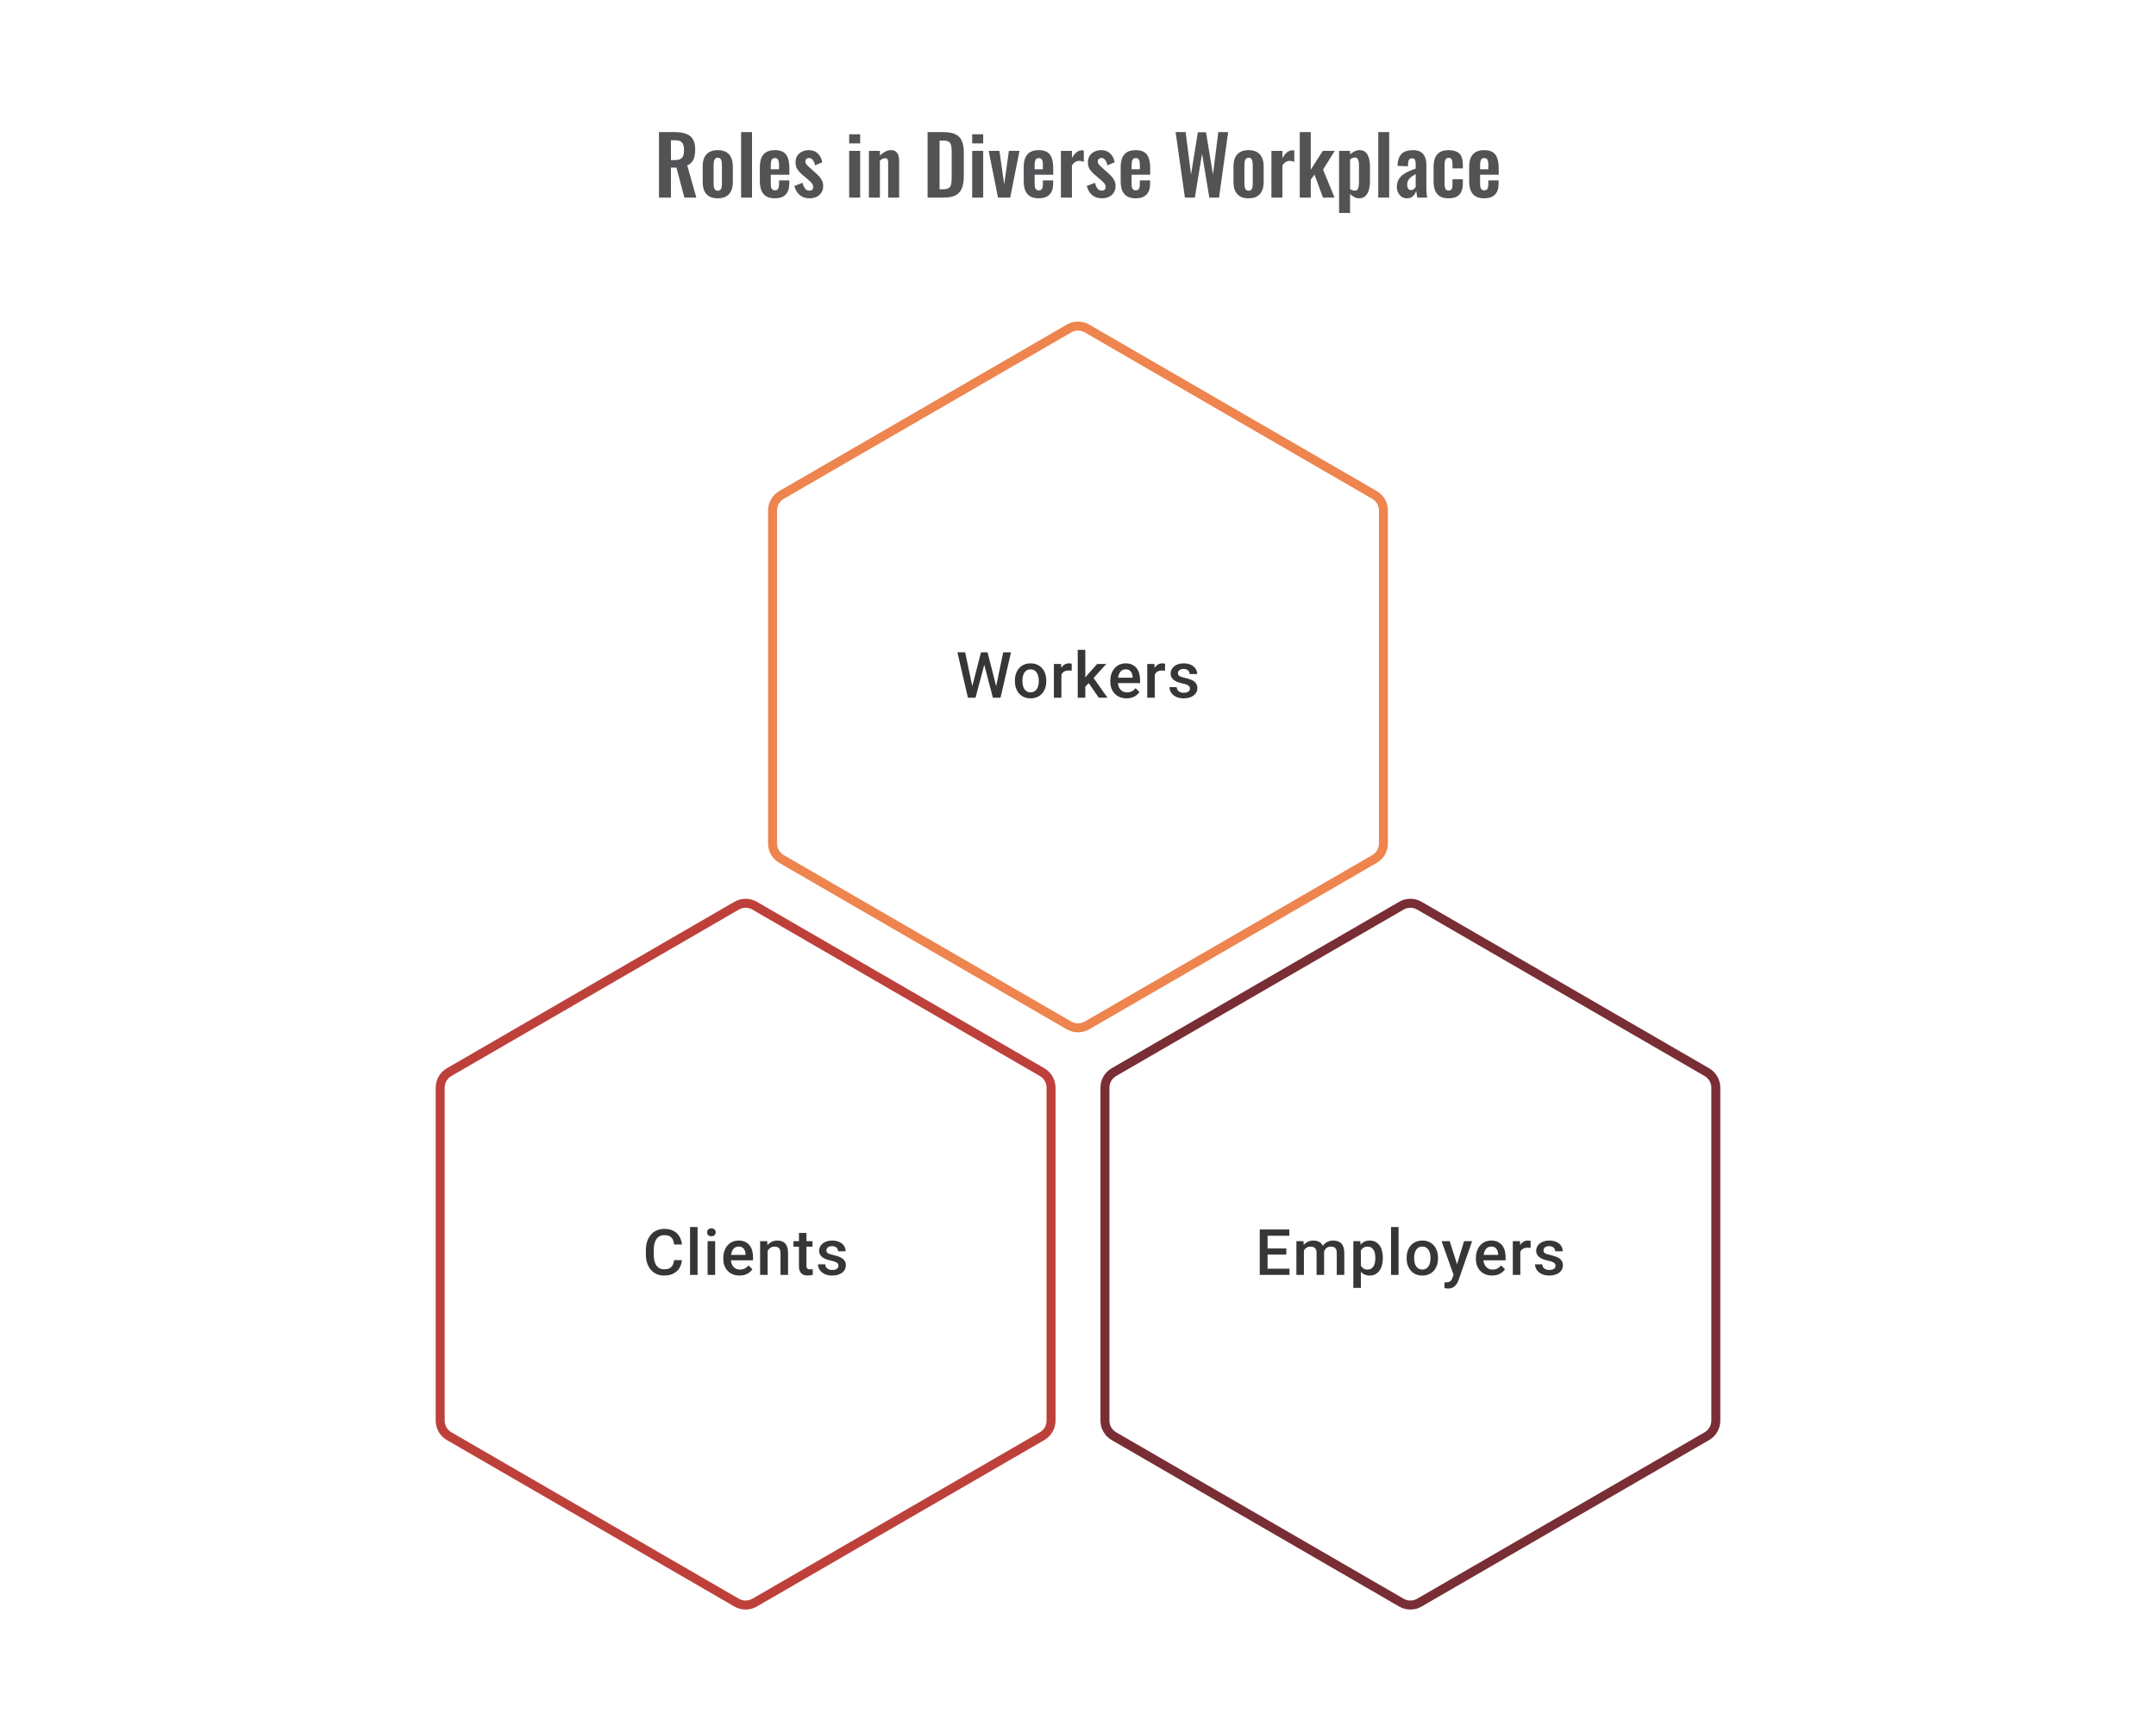 <svg width="480" height="383" viewBox="0 0 480 383" fill="none" xmlns="http://www.w3.org/2000/svg">
<path d="M146.712 44V29.42H150.204C151.188 29.42 152.016 29.54 152.688 29.78C153.372 30.008 153.888 30.404 154.236 30.968C154.596 31.532 154.776 32.3 154.776 33.272C154.776 33.86 154.722 34.388 154.614 34.856C154.506 35.324 154.32 35.726 154.056 36.062C153.804 36.386 153.45 36.638 152.994 36.818L155.028 44H152.364L150.6 37.322H149.376V44H146.712ZM149.376 35.648H150.204C150.72 35.648 151.128 35.576 151.428 35.432C151.74 35.276 151.962 35.036 152.094 34.712C152.226 34.376 152.292 33.95 152.292 33.434C152.292 32.702 152.154 32.156 151.878 31.796C151.614 31.424 151.104 31.238 150.348 31.238H149.376V35.648ZM159.79 44.162C159.034 44.162 158.41 44.024 157.918 43.748C157.426 43.46 157.054 43.046 156.802 42.506C156.562 41.966 156.442 41.312 156.442 40.544V37.052C156.442 36.284 156.562 35.63 156.802 35.09C157.054 34.55 157.426 34.142 157.918 33.866C158.41 33.578 159.034 33.434 159.79 33.434C160.546 33.434 161.17 33.578 161.662 33.866C162.166 34.142 162.538 34.55 162.778 35.09C163.03 35.63 163.156 36.284 163.156 37.052V40.544C163.156 41.312 163.03 41.966 162.778 42.506C162.538 43.046 162.166 43.46 161.662 43.748C161.17 44.024 160.546 44.162 159.79 44.162ZM159.808 42.47C160.084 42.47 160.288 42.392 160.42 42.236C160.552 42.08 160.636 41.87 160.672 41.606C160.708 41.33 160.726 41.03 160.726 40.706V36.89C160.726 36.566 160.708 36.272 160.672 36.008C160.636 35.744 160.552 35.534 160.42 35.378C160.288 35.21 160.084 35.126 159.808 35.126C159.532 35.126 159.328 35.21 159.196 35.378C159.064 35.534 158.974 35.744 158.926 36.008C158.89 36.272 158.872 36.566 158.872 36.89V40.706C158.872 41.03 158.89 41.33 158.926 41.606C158.974 41.87 159.064 42.08 159.196 42.236C159.328 42.392 159.532 42.47 159.808 42.47ZM164.994 44V29.42H167.424V44H164.994ZM172.517 44.162C171.737 44.162 171.101 44.018 170.609 43.73C170.117 43.43 169.751 42.998 169.511 42.434C169.283 41.858 169.169 41.168 169.169 40.364V37.232C169.169 36.404 169.283 35.708 169.511 35.144C169.751 34.58 170.117 34.154 170.609 33.866C171.113 33.578 171.749 33.434 172.517 33.434C173.345 33.434 173.987 33.59 174.443 33.902C174.911 34.214 175.241 34.67 175.433 35.27C175.637 35.858 175.739 36.578 175.739 37.43V38.906H171.599V40.958C171.599 41.294 171.629 41.57 171.689 41.786C171.761 42.002 171.869 42.158 172.013 42.254C172.157 42.35 172.331 42.398 172.535 42.398C172.751 42.398 172.925 42.35 173.057 42.254C173.189 42.146 173.285 41.996 173.345 41.804C173.405 41.6 173.435 41.348 173.435 41.048V40.184H175.721V40.886C175.721 41.942 175.457 42.752 174.929 43.316C174.401 43.88 173.597 44.162 172.517 44.162ZM171.599 37.7H173.435V36.71C173.435 36.35 173.405 36.062 173.345 35.846C173.285 35.618 173.189 35.456 173.057 35.36C172.925 35.252 172.739 35.198 172.499 35.198C172.283 35.198 172.109 35.252 171.977 35.36C171.845 35.468 171.749 35.648 171.689 35.9C171.629 36.152 171.599 36.512 171.599 36.98V37.7ZM180.226 44.162C179.35 44.162 178.63 43.928 178.066 43.46C177.502 42.992 177.1 42.308 176.86 41.408L178.678 40.706C178.822 41.27 179.014 41.702 179.254 42.002C179.494 42.302 179.806 42.452 180.19 42.452C180.478 42.452 180.694 42.38 180.838 42.236C180.982 42.092 181.054 41.894 181.054 41.642C181.054 41.354 180.964 41.096 180.784 40.868C180.616 40.628 180.322 40.334 179.902 39.986L178.642 38.924C178.186 38.528 177.814 38.126 177.526 37.718C177.25 37.298 177.112 36.776 177.112 36.152C177.112 35.588 177.238 35.108 177.49 34.712C177.754 34.304 178.108 33.992 178.552 33.776C179.008 33.548 179.512 33.434 180.064 33.434C180.904 33.434 181.576 33.686 182.08 34.19C182.596 34.682 182.926 35.33 183.07 36.134L181.468 36.818C181.408 36.53 181.318 36.266 181.198 36.026C181.09 35.774 180.946 35.57 180.766 35.414C180.586 35.258 180.376 35.18 180.136 35.18C179.884 35.18 179.68 35.258 179.524 35.414C179.38 35.57 179.308 35.768 179.308 36.008C179.308 36.212 179.392 36.422 179.56 36.638C179.74 36.854 179.992 37.1 180.316 37.376L181.594 38.528C181.87 38.768 182.134 39.026 182.386 39.302C182.638 39.578 182.848 39.89 183.016 40.238C183.184 40.574 183.268 40.964 183.268 41.408C183.268 42.008 183.13 42.512 182.854 42.92C182.59 43.328 182.224 43.64 181.756 43.856C181.3 44.06 180.79 44.162 180.226 44.162ZM189.056 44V33.596H191.504V44H189.056ZM189.056 31.94V29.906H191.504V31.94H189.056ZM193.449 44V33.596H195.897V34.64C196.269 34.28 196.659 33.992 197.067 33.776C197.487 33.548 197.937 33.434 198.417 33.434C198.849 33.434 199.191 33.542 199.443 33.758C199.695 33.962 199.881 34.238 200.001 34.586C200.121 34.934 200.181 35.312 200.181 35.72V44H197.733V36.206C197.733 35.894 197.685 35.654 197.589 35.486C197.493 35.318 197.307 35.234 197.031 35.234C196.863 35.234 196.677 35.282 196.473 35.378C196.281 35.474 196.089 35.594 195.897 35.738V44H193.449ZM206.513 44V29.42H209.951C211.139 29.42 212.063 29.582 212.723 29.906C213.395 30.23 213.869 30.728 214.145 31.4C214.433 32.072 214.577 32.924 214.577 33.956V39.284C214.577 40.34 214.433 41.222 214.145 41.93C213.869 42.626 213.401 43.148 212.741 43.496C212.093 43.832 211.199 44 210.059 44H206.513ZM209.177 42.146H209.987C210.599 42.146 211.037 42.038 211.301 41.822C211.565 41.606 211.727 41.294 211.787 40.886C211.847 40.466 211.877 39.956 211.877 39.356V33.776C211.877 33.188 211.835 32.714 211.751 32.354C211.667 31.994 211.493 31.73 211.229 31.562C210.965 31.394 210.539 31.31 209.951 31.31H209.177V42.146ZM216.443 44V33.596H218.891V44H216.443ZM216.443 31.94V29.906H218.891V31.94H216.443ZM222.185 44L220.115 33.596H222.509L223.571 41.066L224.615 33.596H226.973L224.903 44H222.185ZM231.263 44.162C230.483 44.162 229.847 44.018 229.355 43.73C228.863 43.43 228.497 42.998 228.257 42.434C228.029 41.858 227.915 41.168 227.915 40.364V37.232C227.915 36.404 228.029 35.708 228.257 35.144C228.497 34.58 228.863 34.154 229.355 33.866C229.859 33.578 230.495 33.434 231.263 33.434C232.091 33.434 232.733 33.59 233.189 33.902C233.657 34.214 233.987 34.67 234.179 35.27C234.383 35.858 234.485 36.578 234.485 37.43V38.906H230.345V40.958C230.345 41.294 230.375 41.57 230.435 41.786C230.507 42.002 230.615 42.158 230.759 42.254C230.903 42.35 231.077 42.398 231.281 42.398C231.497 42.398 231.671 42.35 231.803 42.254C231.935 42.146 232.031 41.996 232.091 41.804C232.151 41.6 232.181 41.348 232.181 41.048V40.184H234.467V40.886C234.467 41.942 234.203 42.752 233.675 43.316C233.147 43.88 232.343 44.162 231.263 44.162ZM230.345 37.7H232.181V36.71C232.181 36.35 232.151 36.062 232.091 35.846C232.031 35.618 231.935 35.456 231.803 35.36C231.671 35.252 231.485 35.198 231.245 35.198C231.029 35.198 230.855 35.252 230.723 35.36C230.591 35.468 230.495 35.648 230.435 35.9C230.375 36.152 230.345 36.512 230.345 36.98V37.7ZM236.2 44V33.596H238.648V35.198C239.008 34.586 239.368 34.148 239.728 33.884C240.088 33.608 240.484 33.47 240.916 33.47C240.988 33.47 241.048 33.476 241.096 33.488C241.156 33.488 241.222 33.494 241.294 33.506V36.044C241.15 35.984 240.988 35.936 240.808 35.9C240.64 35.852 240.466 35.828 240.286 35.828C239.962 35.828 239.668 35.906 239.404 36.062C239.14 36.218 238.888 36.476 238.648 36.836V44H236.2ZM245.318 44.162C244.442 44.162 243.722 43.928 243.158 43.46C242.594 42.992 242.192 42.308 241.952 41.408L243.77 40.706C243.914 41.27 244.106 41.702 244.346 42.002C244.586 42.302 244.898 42.452 245.282 42.452C245.57 42.452 245.786 42.38 245.93 42.236C246.074 42.092 246.146 41.894 246.146 41.642C246.146 41.354 246.056 41.096 245.876 40.868C245.708 40.628 245.414 40.334 244.994 39.986L243.734 38.924C243.278 38.528 242.906 38.126 242.618 37.718C242.342 37.298 242.204 36.776 242.204 36.152C242.204 35.588 242.33 35.108 242.582 34.712C242.846 34.304 243.2 33.992 243.644 33.776C244.1 33.548 244.604 33.434 245.156 33.434C245.996 33.434 246.668 33.686 247.172 34.19C247.688 34.682 248.018 35.33 248.162 36.134L246.56 36.818C246.5 36.53 246.41 36.266 246.29 36.026C246.182 35.774 246.038 35.57 245.858 35.414C245.678 35.258 245.468 35.18 245.228 35.18C244.976 35.18 244.772 35.258 244.616 35.414C244.472 35.57 244.4 35.768 244.4 36.008C244.4 36.212 244.484 36.422 244.652 36.638C244.832 36.854 245.084 37.1 245.408 37.376L246.686 38.528C246.962 38.768 247.226 39.026 247.478 39.302C247.73 39.578 247.94 39.89 248.108 40.238C248.276 40.574 248.36 40.964 248.36 41.408C248.36 42.008 248.222 42.512 247.946 42.92C247.682 43.328 247.316 43.64 246.848 43.856C246.392 44.06 245.882 44.162 245.318 44.162ZM252.849 44.162C252.069 44.162 251.433 44.018 250.941 43.73C250.449 43.43 250.083 42.998 249.843 42.434C249.615 41.858 249.501 41.168 249.501 40.364V37.232C249.501 36.404 249.615 35.708 249.843 35.144C250.083 34.58 250.449 34.154 250.941 33.866C251.445 33.578 252.081 33.434 252.849 33.434C253.677 33.434 254.319 33.59 254.775 33.902C255.243 34.214 255.573 34.67 255.765 35.27C255.969 35.858 256.071 36.578 256.071 37.43V38.906H251.931V40.958C251.931 41.294 251.961 41.57 252.021 41.786C252.093 42.002 252.201 42.158 252.345 42.254C252.489 42.35 252.663 42.398 252.867 42.398C253.083 42.398 253.257 42.35 253.389 42.254C253.521 42.146 253.617 41.996 253.677 41.804C253.737 41.6 253.767 41.348 253.767 41.048V40.184H256.053V40.886C256.053 41.942 255.789 42.752 255.261 43.316C254.733 43.88 253.929 44.162 252.849 44.162ZM251.931 37.7H253.767V36.71C253.767 36.35 253.737 36.062 253.677 35.846C253.617 35.618 253.521 35.456 253.389 35.36C253.257 35.252 253.071 35.198 252.831 35.198C252.615 35.198 252.441 35.252 252.309 35.36C252.177 35.468 252.081 35.648 252.021 35.9C251.961 36.152 251.931 36.512 251.931 36.98V37.7ZM263.801 44L261.731 29.42H263.963L265.169 38.87L266.681 29.456H268.499L270.047 38.87L271.235 29.42H273.431L271.397 44H269.237L267.617 34.226L266.015 44H263.801ZM277.968 44.162C277.212 44.162 276.588 44.024 276.096 43.748C275.604 43.46 275.232 43.046 274.98 42.506C274.74 41.966 274.62 41.312 274.62 40.544V37.052C274.62 36.284 274.74 35.63 274.98 35.09C275.232 34.55 275.604 34.142 276.096 33.866C276.588 33.578 277.212 33.434 277.968 33.434C278.724 33.434 279.348 33.578 279.84 33.866C280.344 34.142 280.716 34.55 280.956 35.09C281.208 35.63 281.334 36.284 281.334 37.052V40.544C281.334 41.312 281.208 41.966 280.956 42.506C280.716 43.046 280.344 43.46 279.84 43.748C279.348 44.024 278.724 44.162 277.968 44.162ZM277.986 42.47C278.262 42.47 278.466 42.392 278.598 42.236C278.73 42.08 278.814 41.87 278.85 41.606C278.886 41.33 278.904 41.03 278.904 40.706V36.89C278.904 36.566 278.886 36.272 278.85 36.008C278.814 35.744 278.73 35.534 278.598 35.378C278.466 35.21 278.262 35.126 277.986 35.126C277.71 35.126 277.506 35.21 277.374 35.378C277.242 35.534 277.152 35.744 277.104 36.008C277.068 36.272 277.05 36.566 277.05 36.89V40.706C277.05 41.03 277.068 41.33 277.104 41.606C277.152 41.87 277.242 42.08 277.374 42.236C277.506 42.392 277.71 42.47 277.986 42.47ZM283.063 44V33.596H285.511V35.198C285.871 34.586 286.231 34.148 286.591 33.884C286.951 33.608 287.347 33.47 287.779 33.47C287.851 33.47 287.911 33.476 287.959 33.488C288.019 33.488 288.085 33.494 288.157 33.506V36.044C288.013 35.984 287.851 35.936 287.671 35.9C287.503 35.852 287.329 35.828 287.149 35.828C286.825 35.828 286.531 35.906 286.267 36.062C286.003 36.218 285.751 36.476 285.511 36.836V44H283.063ZM289.373 44V29.42H291.821V37.79L294.503 33.596H297.167L294.557 37.772L297.113 44H294.539L292.649 38.87L291.821 40.022V44H289.373ZM298.126 47.42V33.596H300.574V34.388C300.874 34.1 301.204 33.872 301.564 33.704C301.924 33.524 302.302 33.434 302.698 33.434C303.166 33.434 303.55 33.542 303.85 33.758C304.15 33.974 304.384 34.262 304.552 34.622C304.72 34.97 304.834 35.348 304.894 35.756C304.966 36.152 305.002 36.536 305.002 36.908V40.436C305.002 41.12 304.918 41.744 304.75 42.308C304.594 42.872 304.336 43.322 303.976 43.658C303.628 43.994 303.16 44.162 302.572 44.162C302.2 44.162 301.846 44.072 301.51 43.892C301.186 43.712 300.874 43.484 300.574 43.208V47.42H298.126ZM301.654 42.452C301.918 42.452 302.11 42.368 302.23 42.2C302.362 42.02 302.446 41.786 302.482 41.498C302.53 41.198 302.554 40.874 302.554 40.526V36.8C302.554 36.476 302.53 36.188 302.482 35.936C302.434 35.672 302.344 35.462 302.212 35.306C302.08 35.15 301.888 35.072 301.636 35.072C301.444 35.072 301.252 35.12 301.06 35.216C300.88 35.3 300.718 35.402 300.574 35.522V42.092C300.73 42.2 300.898 42.29 301.078 42.362C301.258 42.422 301.45 42.452 301.654 42.452ZM306.849 44V29.42H309.279V44H306.849ZM313.238 44.162C312.77 44.162 312.368 44.042 312.032 43.802C311.696 43.55 311.438 43.238 311.258 42.866C311.078 42.482 310.988 42.086 310.988 41.678C310.988 41.03 311.108 40.484 311.348 40.04C311.588 39.596 311.906 39.224 312.302 38.924C312.698 38.624 313.148 38.366 313.652 38.15C314.156 37.922 314.666 37.718 315.182 37.538V36.638C315.182 36.338 315.158 36.086 315.11 35.882C315.074 35.678 314.996 35.522 314.876 35.414C314.768 35.306 314.594 35.252 314.354 35.252C314.15 35.252 313.982 35.3 313.85 35.396C313.73 35.492 313.64 35.63 313.58 35.81C313.532 35.978 313.502 36.176 313.49 36.404L313.454 37.034L311.132 36.944C311.168 35.744 311.462 34.862 312.014 34.298C312.578 33.722 313.43 33.434 314.57 33.434C315.614 33.434 316.37 33.722 316.838 34.298C317.318 34.874 317.558 35.654 317.558 36.638V41.444C317.558 41.828 317.564 42.176 317.576 42.488C317.6 42.8 317.624 43.082 317.648 43.334C317.684 43.586 317.714 43.808 317.738 44H315.542C315.506 43.76 315.458 43.49 315.398 43.19C315.35 42.878 315.314 42.65 315.29 42.506C315.17 42.926 314.942 43.31 314.606 43.658C314.27 43.994 313.814 44.162 313.238 44.162ZM314.138 42.344C314.294 42.344 314.438 42.308 314.57 42.236C314.714 42.152 314.84 42.056 314.948 41.948C315.056 41.84 315.134 41.744 315.182 41.66V38.762C314.918 38.918 314.666 39.074 314.426 39.23C314.198 39.386 313.994 39.56 313.814 39.752C313.646 39.932 313.514 40.13 313.418 40.346C313.334 40.562 313.292 40.814 313.292 41.102C313.292 41.486 313.364 41.792 313.508 42.02C313.664 42.236 313.874 42.344 314.138 42.344ZM322.493 44.162C321.689 44.162 321.041 44.012 320.549 43.712C320.069 43.4 319.715 42.962 319.487 42.398C319.271 41.822 319.163 41.144 319.163 40.364V37.232C319.163 36.428 319.271 35.744 319.487 35.18C319.715 34.616 320.075 34.184 320.567 33.884C321.059 33.584 321.701 33.434 322.493 33.434C323.237 33.434 323.843 33.554 324.311 33.794C324.791 34.022 325.139 34.376 325.355 34.856C325.571 35.324 325.679 35.918 325.679 36.638V37.502H323.375V36.584C323.375 36.224 323.345 35.942 323.285 35.738C323.237 35.522 323.147 35.372 323.015 35.288C322.883 35.192 322.709 35.144 322.493 35.144C322.277 35.144 322.103 35.204 321.971 35.324C321.839 35.432 321.743 35.612 321.683 35.864C321.635 36.116 321.611 36.464 321.611 36.908V40.724C321.611 41.396 321.683 41.852 321.827 42.092C321.971 42.32 322.199 42.434 322.511 42.434C322.751 42.434 322.931 42.38 323.051 42.272C323.183 42.164 323.267 42.008 323.303 41.804C323.351 41.588 323.375 41.33 323.375 41.03V39.914H325.679V40.904C325.679 41.6 325.565 42.194 325.337 42.686C325.121 43.178 324.773 43.55 324.293 43.802C323.825 44.042 323.225 44.162 322.493 44.162ZM330.439 44.162C329.659 44.162 329.023 44.018 328.531 43.73C328.039 43.43 327.673 42.998 327.433 42.434C327.205 41.858 327.091 41.168 327.091 40.364V37.232C327.091 36.404 327.205 35.708 327.433 35.144C327.673 34.58 328.039 34.154 328.531 33.866C329.035 33.578 329.671 33.434 330.439 33.434C331.267 33.434 331.909 33.59 332.365 33.902C332.833 34.214 333.163 34.67 333.355 35.27C333.559 35.858 333.661 36.578 333.661 37.43V38.906H329.521V40.958C329.521 41.294 329.551 41.57 329.611 41.786C329.683 42.002 329.791 42.158 329.935 42.254C330.079 42.35 330.253 42.398 330.457 42.398C330.673 42.398 330.847 42.35 330.979 42.254C331.111 42.146 331.207 41.996 331.267 41.804C331.327 41.6 331.357 41.348 331.357 41.048V40.184H333.643V40.886C333.643 41.942 333.379 42.752 332.851 43.316C332.323 43.88 331.519 44.162 330.439 44.162ZM329.521 37.7H331.357V36.71C331.357 36.35 331.327 36.062 331.267 35.846C331.207 35.618 331.111 35.456 330.979 35.36C330.847 35.252 330.661 35.198 330.421 35.198C330.205 35.198 330.031 35.252 329.899 35.36C329.767 35.468 329.671 35.648 329.611 35.9C329.551 36.152 329.521 36.512 329.521 36.98V37.7Z" fill="#1E1E21" fill-opacity="0.76"/>
<path d="M237.995 73.156C239.235 72.438 240.765 72.438 242.005 73.156L306.005 110.221C307.24 110.936 308 112.255 308 113.682V187.833C308 189.26 307.24 190.579 306.005 191.294L242.005 228.359C240.765 229.077 239.235 229.077 237.995 228.359L173.995 191.294C172.76 190.579 172 189.26 172 187.833V113.682C172 112.255 172.76 110.936 173.995 110.221L237.995 73.156Z" stroke="#EE844E" stroke-width="2"/>
<path d="M216.386 153.11L218.4 145.27H219.455L219.337 147.291L217.185 155.38H216.088L216.386 153.11ZM214.88 145.27L216.511 153.047L216.657 155.38H215.491L213.151 145.27H214.88ZM221.74 153.026L223.351 145.27H225.086L222.747 155.38H221.58L221.74 153.026ZM219.865 145.27L221.858 153.13L222.149 155.38H221.052L218.935 147.291L218.824 145.27H219.865ZM225.954 151.707V151.547C225.954 151.006 226.033 150.503 226.19 150.041C226.348 149.573 226.574 149.168 226.871 148.825C227.172 148.478 227.537 148.21 227.968 148.02C228.403 147.826 228.893 147.728 229.44 147.728C229.991 147.728 230.481 147.826 230.912 148.02C231.347 148.21 231.715 148.478 232.016 148.825C232.317 149.168 232.546 149.573 232.703 150.041C232.86 150.503 232.939 151.006 232.939 151.547V151.707C232.939 152.249 232.86 152.751 232.703 153.214C232.546 153.677 232.317 154.082 232.016 154.429C231.715 154.771 231.349 155.04 230.919 155.234C230.488 155.424 230 155.519 229.454 155.519C228.903 155.519 228.41 155.424 227.975 155.234C227.544 155.04 227.178 154.771 226.878 154.429C226.577 154.082 226.348 153.677 226.19 153.214C226.033 152.751 225.954 152.249 225.954 151.707ZM227.627 151.547V151.707C227.627 152.045 227.662 152.364 227.732 152.665C227.801 152.966 227.91 153.23 228.058 153.457C228.206 153.684 228.396 153.862 228.627 153.991C228.859 154.121 229.134 154.186 229.454 154.186C229.764 154.186 230.032 154.121 230.259 153.991C230.49 153.862 230.68 153.684 230.828 153.457C230.977 153.23 231.085 152.966 231.155 152.665C231.229 152.364 231.266 152.045 231.266 151.707V151.547C231.266 151.214 231.229 150.899 231.155 150.603C231.085 150.302 230.974 150.036 230.821 149.804C230.673 149.573 230.484 149.393 230.252 149.263C230.025 149.129 229.754 149.062 229.44 149.062C229.125 149.062 228.852 149.129 228.62 149.263C228.394 149.393 228.206 149.573 228.058 149.804C227.91 150.036 227.801 150.302 227.732 150.603C227.662 150.899 227.627 151.214 227.627 151.547ZM236.306 149.298V155.38H234.633V147.867H236.23L236.306 149.298ZM238.605 147.819L238.591 149.374C238.489 149.355 238.378 149.342 238.257 149.332C238.142 149.323 238.026 149.318 237.91 149.318C237.623 149.318 237.371 149.36 237.153 149.443C236.936 149.522 236.753 149.638 236.605 149.791C236.461 149.939 236.35 150.119 236.272 150.332C236.193 150.545 236.147 150.784 236.133 151.047L235.751 151.075C235.751 150.603 235.797 150.166 235.89 149.763C235.982 149.36 236.121 149.006 236.306 148.7C236.496 148.395 236.732 148.157 237.015 147.985C237.302 147.814 237.633 147.728 238.008 147.728C238.109 147.728 238.218 147.738 238.334 147.756C238.454 147.775 238.544 147.796 238.605 147.819ZM241.625 144.715V155.38H239.944V144.715H241.625ZM246.291 147.867L243.02 151.492L241.229 153.325L240.792 151.908L242.145 150.235L244.27 147.867H246.291ZM244.631 155.38L242.194 151.853L243.249 150.679L246.568 155.38H244.631ZM250.811 155.519C250.255 155.519 249.753 155.429 249.304 155.248C248.859 155.063 248.48 154.806 248.165 154.477C247.855 154.149 247.617 153.762 247.45 153.318C247.283 152.873 247.2 152.394 247.2 151.881V151.603C247.2 151.015 247.286 150.483 247.457 150.006C247.628 149.529 247.867 149.122 248.172 148.784C248.478 148.441 248.839 148.18 249.255 147.999C249.672 147.819 250.123 147.728 250.609 147.728C251.146 147.728 251.616 147.819 252.019 147.999C252.421 148.18 252.755 148.434 253.019 148.763C253.287 149.087 253.486 149.474 253.616 149.923C253.75 150.372 253.817 150.867 253.817 151.408V152.124H248.012V150.922H252.164V150.79C252.155 150.49 252.095 150.207 251.984 149.943C251.877 149.68 251.713 149.467 251.491 149.305C251.269 149.143 250.973 149.062 250.602 149.062C250.324 149.062 250.077 149.122 249.859 149.242C249.646 149.358 249.468 149.527 249.325 149.749C249.181 149.971 249.07 150.24 248.991 150.554C248.917 150.865 248.88 151.214 248.88 151.603V151.881C248.88 152.209 248.924 152.515 249.012 152.797C249.105 153.075 249.239 153.318 249.415 153.526C249.591 153.734 249.804 153.899 250.054 154.019C250.304 154.135 250.588 154.193 250.908 154.193C251.31 154.193 251.669 154.112 251.984 153.95C252.299 153.788 252.572 153.559 252.803 153.262L253.685 154.116C253.523 154.352 253.312 154.579 253.053 154.797C252.794 155.01 252.477 155.183 252.102 155.318C251.732 155.452 251.301 155.519 250.811 155.519ZM257.087 149.298V155.38H255.414V147.867H257.011L257.087 149.298ZM259.385 147.819L259.371 149.374C259.27 149.355 259.158 149.342 259.038 149.332C258.922 149.323 258.807 149.318 258.691 149.318C258.404 149.318 258.152 149.36 257.934 149.443C257.717 149.522 257.534 149.638 257.386 149.791C257.242 149.939 257.131 150.119 257.052 150.332C256.974 150.545 256.927 150.784 256.913 151.047L256.532 151.075C256.532 150.603 256.578 150.166 256.67 149.763C256.763 149.36 256.902 149.006 257.087 148.7C257.277 148.395 257.513 148.157 257.795 147.985C258.082 147.814 258.413 147.728 258.788 147.728C258.89 147.728 258.999 147.738 259.115 147.756C259.235 147.775 259.325 147.796 259.385 147.819ZM264.933 153.346C264.933 153.179 264.891 153.029 264.808 152.894C264.724 152.755 264.565 152.63 264.329 152.519C264.097 152.408 263.755 152.306 263.301 152.214C262.903 152.126 262.537 152.022 262.204 151.901C261.875 151.776 261.593 151.626 261.357 151.45C261.121 151.274 260.938 151.066 260.808 150.825C260.679 150.584 260.614 150.307 260.614 149.992C260.614 149.686 260.681 149.397 260.815 149.124C260.95 148.851 261.142 148.61 261.392 148.402C261.642 148.194 261.945 148.029 262.301 147.909C262.662 147.789 263.065 147.728 263.509 147.728C264.139 147.728 264.678 147.835 265.127 148.048C265.581 148.256 265.928 148.541 266.169 148.902C266.409 149.258 266.53 149.661 266.53 150.11H264.856C264.856 149.911 264.805 149.726 264.704 149.555C264.606 149.379 264.458 149.237 264.259 149.131C264.06 149.02 263.81 148.964 263.509 148.964C263.222 148.964 262.984 149.011 262.794 149.103C262.609 149.191 262.47 149.307 262.378 149.45C262.29 149.594 262.246 149.751 262.246 149.923C262.246 150.048 262.269 150.161 262.315 150.263C262.366 150.36 262.449 150.45 262.565 150.534C262.681 150.612 262.838 150.686 263.037 150.756C263.241 150.825 263.495 150.892 263.801 150.957C264.375 151.077 264.868 151.233 265.28 151.422C265.697 151.607 266.016 151.848 266.238 152.144C266.46 152.436 266.571 152.806 266.571 153.255C266.571 153.589 266.5 153.894 266.356 154.172C266.217 154.445 266.014 154.683 265.745 154.887C265.477 155.086 265.155 155.241 264.78 155.352C264.41 155.463 263.993 155.519 263.53 155.519C262.85 155.519 262.273 155.399 261.801 155.158C261.329 154.912 260.97 154.6 260.725 154.22C260.484 153.836 260.364 153.438 260.364 153.026H261.982C262 153.336 262.086 153.584 262.239 153.769C262.396 153.95 262.591 154.082 262.822 154.165C263.058 154.244 263.301 154.283 263.551 154.283C263.852 154.283 264.104 154.244 264.308 154.165C264.512 154.082 264.667 153.971 264.773 153.832C264.88 153.688 264.933 153.526 264.933 153.346Z" fill="#1E1E21" fill-opacity="0.89"/>
<path d="M163.995 201.696C165.235 200.978 166.765 200.978 168.005 201.696L232.005 238.761C233.24 239.476 234 240.795 234 242.222V316.373C234 317.8 233.24 319.119 232.005 319.834L168.005 356.899C166.765 357.617 165.235 357.617 163.995 356.899L99.995 319.834C98.76 319.119 98 317.8 98 316.373V242.222C98 240.795 98.76 239.476 99.995 238.761L163.995 201.696Z" stroke="#BE403B" stroke-width="2"/>
<path d="M150.08 280.629H151.816C151.76 281.291 151.575 281.881 151.26 282.399C150.945 282.913 150.503 283.318 149.934 283.614C149.365 283.911 148.673 284.059 147.858 284.059C147.233 284.059 146.671 283.948 146.171 283.726C145.671 283.499 145.243 283.179 144.886 282.767C144.53 282.351 144.257 281.849 144.067 281.261C143.882 280.673 143.789 280.016 143.789 279.289V278.449C143.789 277.722 143.884 277.065 144.074 276.477C144.268 275.889 144.546 275.387 144.907 274.97C145.268 274.549 145.701 274.227 146.205 274.005C146.714 273.783 147.286 273.672 147.92 273.672C148.726 273.672 149.406 273.82 149.962 274.116C150.517 274.412 150.948 274.822 151.253 275.345C151.563 275.868 151.753 276.467 151.822 277.143H150.087C150.04 276.708 149.939 276.336 149.781 276.025C149.628 275.715 149.402 275.479 149.101 275.317C148.8 275.151 148.406 275.067 147.92 275.067C147.522 275.067 147.175 275.141 146.879 275.289C146.583 275.438 146.335 275.655 146.136 275.942C145.937 276.229 145.786 276.583 145.685 277.004C145.587 277.421 145.539 277.898 145.539 278.435V279.289C145.539 279.798 145.583 280.261 145.671 280.677C145.763 281.089 145.902 281.444 146.087 281.74C146.277 282.036 146.518 282.265 146.809 282.427C147.101 282.589 147.45 282.67 147.858 282.67C148.353 282.67 148.754 282.592 149.059 282.434C149.369 282.277 149.603 282.048 149.76 281.747C149.922 281.441 150.029 281.069 150.08 280.629ZM155.308 273.255V283.92H153.627V273.255H155.308ZM159.217 276.407V283.92H157.536V276.407H159.217ZM157.425 274.435C157.425 274.181 157.509 273.97 157.675 273.804C157.846 273.632 158.083 273.547 158.383 273.547C158.68 273.547 158.913 273.632 159.085 273.804C159.256 273.97 159.342 274.181 159.342 274.435C159.342 274.685 159.256 274.894 159.085 275.06C158.913 275.227 158.68 275.31 158.383 275.31C158.083 275.31 157.846 275.227 157.675 275.06C157.509 274.894 157.425 274.685 157.425 274.435ZM164.646 284.059C164.091 284.059 163.588 283.969 163.139 283.788C162.695 283.603 162.315 283.346 162.001 283.017C161.69 282.689 161.452 282.302 161.285 281.858C161.119 281.413 161.035 280.934 161.035 280.421V280.143C161.035 279.555 161.121 279.023 161.292 278.546C161.464 278.069 161.702 277.662 162.008 277.324C162.313 276.981 162.674 276.72 163.091 276.539C163.507 276.359 163.959 276.268 164.445 276.268C164.982 276.268 165.451 276.359 165.854 276.539C166.257 276.72 166.59 276.974 166.854 277.303C167.123 277.627 167.322 278.014 167.451 278.463C167.585 278.912 167.653 279.407 167.653 279.948V280.664H161.848V279.462H166V279.33C165.991 279.03 165.931 278.747 165.819 278.483C165.713 278.22 165.549 278.007 165.326 277.845C165.104 277.683 164.808 277.602 164.438 277.602C164.16 277.602 163.912 277.662 163.695 277.782C163.482 277.898 163.304 278.067 163.16 278.289C163.017 278.511 162.906 278.78 162.827 279.094C162.753 279.405 162.716 279.754 162.716 280.143V280.421C162.716 280.749 162.76 281.055 162.848 281.337C162.94 281.615 163.075 281.858 163.25 282.066C163.426 282.274 163.639 282.439 163.889 282.559C164.139 282.675 164.424 282.733 164.743 282.733C165.146 282.733 165.505 282.652 165.819 282.49C166.134 282.328 166.407 282.099 166.639 281.802L167.521 282.656C167.359 282.892 167.148 283.119 166.889 283.337C166.63 283.55 166.312 283.723 165.938 283.858C165.567 283.992 165.137 284.059 164.646 284.059ZM170.902 278.011V283.92H169.228V276.407H170.805L170.902 278.011ZM170.603 279.886L170.062 279.879C170.066 279.347 170.14 278.858 170.284 278.414C170.432 277.97 170.636 277.588 170.895 277.268C171.159 276.949 171.473 276.704 171.839 276.532C172.205 276.356 172.612 276.268 173.061 276.268C173.422 276.268 173.749 276.319 174.04 276.421C174.336 276.518 174.589 276.678 174.797 276.9C175.01 277.122 175.172 277.412 175.283 277.768C175.394 278.12 175.45 278.553 175.45 279.067V283.92H173.769V279.06C173.769 278.699 173.716 278.414 173.61 278.206C173.508 277.993 173.357 277.842 173.158 277.754C172.964 277.662 172.721 277.615 172.429 277.615C172.142 277.615 171.885 277.676 171.659 277.796C171.432 277.916 171.24 278.081 171.082 278.289C170.93 278.497 170.811 278.738 170.728 279.011C170.645 279.284 170.603 279.576 170.603 279.886ZM180.886 276.407V277.629H176.651V276.407H180.886ZM177.873 274.567H179.546V281.844C179.546 282.075 179.578 282.254 179.643 282.379C179.713 282.499 179.807 282.58 179.928 282.622C180.048 282.663 180.189 282.684 180.351 282.684C180.467 282.684 180.578 282.677 180.685 282.663C180.791 282.649 180.877 282.635 180.942 282.622L180.948 283.899C180.81 283.941 180.648 283.978 180.462 284.01C180.282 284.043 180.074 284.059 179.838 284.059C179.453 284.059 179.113 283.992 178.817 283.858C178.521 283.719 178.289 283.494 178.123 283.184C177.956 282.874 177.873 282.462 177.873 281.948V274.567ZM186.676 281.886C186.676 281.719 186.635 281.569 186.552 281.434C186.468 281.295 186.308 281.17 186.072 281.059C185.841 280.948 185.498 280.846 185.045 280.754C184.647 280.666 184.281 280.562 183.948 280.441C183.619 280.316 183.337 280.166 183.101 279.99C182.865 279.814 182.682 279.606 182.552 279.365C182.423 279.124 182.358 278.847 182.358 278.532C182.358 278.226 182.425 277.937 182.559 277.664C182.693 277.391 182.885 277.15 183.135 276.942C183.385 276.734 183.689 276.569 184.045 276.449C184.406 276.329 184.809 276.268 185.253 276.268C185.883 276.268 186.422 276.375 186.871 276.588C187.325 276.796 187.672 277.081 187.912 277.442C188.153 277.798 188.273 278.201 188.273 278.65H186.6C186.6 278.451 186.549 278.266 186.447 278.095C186.35 277.919 186.202 277.777 186.003 277.671C185.804 277.56 185.554 277.504 185.253 277.504C184.966 277.504 184.728 277.551 184.538 277.643C184.353 277.731 184.214 277.847 184.121 277.99C184.033 278.134 183.989 278.291 183.989 278.463C183.989 278.587 184.013 278.701 184.059 278.803C184.11 278.9 184.193 278.99 184.309 279.074C184.425 279.152 184.582 279.226 184.781 279.296C184.985 279.365 185.239 279.432 185.545 279.497C186.119 279.617 186.612 279.772 187.024 279.962C187.44 280.147 187.76 280.388 187.982 280.684C188.204 280.976 188.315 281.346 188.315 281.795C188.315 282.129 188.243 282.434 188.1 282.712C187.961 282.985 187.757 283.223 187.489 283.427C187.22 283.626 186.899 283.781 186.524 283.892C186.153 284.003 185.737 284.059 185.274 284.059C184.593 284.059 184.017 283.939 183.545 283.698C183.073 283.452 182.714 283.14 182.469 282.76C182.228 282.376 182.108 281.978 182.108 281.566H183.726C183.744 281.876 183.83 282.124 183.982 282.309C184.14 282.49 184.334 282.622 184.566 282.705C184.802 282.784 185.045 282.823 185.295 282.823C185.596 282.823 185.848 282.784 186.052 282.705C186.255 282.622 186.41 282.51 186.517 282.372C186.623 282.228 186.676 282.066 186.676 281.886Z" fill="#1E1E21" fill-opacity="0.89"/>
<path d="M311.995 201.696C313.235 200.978 314.765 200.978 316.005 201.696L380.005 238.761C381.24 239.476 382 240.795 382 242.222V316.373C382 317.8 381.24 319.119 380.005 319.834L316.005 356.899C314.765 357.617 313.235 357.617 311.995 356.899L247.995 319.834C246.76 319.119 246 317.8 246 316.373V242.222C246 240.795 246.76 239.476 247.995 238.761L311.995 201.696Z" stroke="#792D35" stroke-width="2"/>
<path d="M287.082 282.538V283.92H281.714V282.538H287.082ZM282.207 273.81V283.92H280.465V273.81H282.207ZM286.38 278.032V279.393H281.714V278.032H286.38ZM287.047 273.81V275.199H281.714V273.81H287.047ZM290.296 277.935V283.92H288.623V276.407H290.199L290.296 277.935ZM290.025 279.886L289.456 279.879C289.456 279.361 289.521 278.881 289.65 278.442C289.78 278.002 289.97 277.62 290.22 277.296C290.47 276.967 290.78 276.715 291.15 276.539C291.525 276.359 291.958 276.268 292.449 276.268C292.791 276.268 293.104 276.319 293.386 276.421C293.673 276.518 293.921 276.673 294.129 276.886C294.342 277.099 294.504 277.372 294.615 277.706C294.731 278.039 294.789 278.442 294.789 278.914V283.92H293.115V279.06C293.115 278.694 293.06 278.407 292.949 278.199C292.842 277.99 292.687 277.842 292.483 277.754C292.284 277.662 292.046 277.615 291.768 277.615C291.453 277.615 291.185 277.676 290.963 277.796C290.745 277.916 290.567 278.081 290.428 278.289C290.289 278.497 290.187 278.738 290.123 279.011C290.058 279.284 290.025 279.576 290.025 279.886ZM294.684 279.442L293.9 279.615C293.9 279.161 293.962 278.733 294.087 278.331C294.217 277.923 294.404 277.567 294.65 277.261C294.9 276.951 295.207 276.708 295.573 276.532C295.939 276.356 296.358 276.268 296.83 276.268C297.214 276.268 297.557 276.322 297.858 276.428C298.163 276.53 298.422 276.692 298.635 276.914C298.848 277.136 299.01 277.426 299.121 277.782C299.232 278.134 299.288 278.56 299.288 279.06V283.92H297.608V279.053C297.608 278.673 297.552 278.379 297.441 278.171C297.334 277.963 297.182 277.819 296.983 277.74C296.784 277.657 296.545 277.615 296.267 277.615C296.008 277.615 295.779 277.664 295.58 277.761C295.386 277.854 295.221 277.986 295.087 278.157C294.953 278.324 294.851 278.516 294.782 278.733C294.717 278.951 294.684 279.187 294.684 279.442ZM302.975 277.852V286.808H301.301V276.407H302.843L302.975 277.852ZM307.87 280.094V280.24C307.87 280.786 307.805 281.293 307.675 281.761C307.55 282.224 307.363 282.629 307.113 282.976C306.867 283.318 306.564 283.584 306.203 283.774C305.842 283.964 305.426 284.059 304.953 284.059C304.486 284.059 304.076 283.973 303.724 283.802C303.377 283.626 303.083 283.378 302.843 283.059C302.602 282.74 302.407 282.365 302.259 281.934C302.116 281.499 302.014 281.022 301.954 280.504V279.941C302.014 279.391 302.116 278.891 302.259 278.442C302.407 277.993 302.602 277.606 302.843 277.282C303.083 276.958 303.377 276.708 303.724 276.532C304.072 276.356 304.477 276.268 304.939 276.268C305.412 276.268 305.831 276.361 306.196 276.546C306.562 276.727 306.87 276.986 307.12 277.324C307.37 277.657 307.557 278.06 307.682 278.532C307.807 278.999 307.87 279.52 307.87 280.094ZM306.196 280.24V280.094C306.196 279.747 306.164 279.425 306.099 279.129C306.034 278.828 305.932 278.564 305.794 278.338C305.655 278.111 305.476 277.935 305.259 277.81C305.046 277.68 304.789 277.615 304.488 277.615C304.192 277.615 303.937 277.666 303.724 277.768C303.511 277.865 303.333 278.002 303.19 278.178C303.046 278.354 302.935 278.56 302.856 278.796C302.778 279.027 302.722 279.28 302.69 279.553V280.9C302.745 281.233 302.84 281.538 302.975 281.816C303.109 282.094 303.299 282.316 303.544 282.483C303.794 282.645 304.113 282.726 304.502 282.726C304.803 282.726 305.06 282.661 305.273 282.531C305.486 282.402 305.659 282.224 305.794 281.997C305.932 281.765 306.034 281.499 306.099 281.198C306.164 280.897 306.196 280.578 306.196 280.24ZM311.369 273.255V283.92H309.688V273.255H311.369ZM313.167 280.247V280.087C313.167 279.546 313.245 279.043 313.403 278.581C313.56 278.113 313.787 277.708 314.083 277.365C314.384 277.018 314.75 276.75 315.18 276.56C315.615 276.366 316.106 276.268 316.652 276.268C317.203 276.268 317.694 276.366 318.124 276.56C318.559 276.75 318.927 277.018 319.228 277.365C319.529 277.708 319.758 278.113 319.916 278.581C320.073 279.043 320.152 279.546 320.152 280.087V280.247C320.152 280.789 320.073 281.291 319.916 281.754C319.758 282.217 319.529 282.622 319.228 282.969C318.927 283.311 318.562 283.58 318.131 283.774C317.701 283.964 317.212 284.059 316.666 284.059C316.115 284.059 315.622 283.964 315.187 283.774C314.757 283.58 314.391 283.311 314.09 282.969C313.789 282.622 313.56 282.217 313.403 281.754C313.245 281.291 313.167 280.789 313.167 280.247ZM314.84 280.087V280.247C314.84 280.585 314.875 280.904 314.944 281.205C315.014 281.506 315.123 281.77 315.271 281.997C315.419 282.224 315.609 282.402 315.84 282.531C316.071 282.661 316.347 282.726 316.666 282.726C316.976 282.726 317.245 282.661 317.472 282.531C317.703 282.402 317.893 282.224 318.041 281.997C318.189 281.77 318.298 281.506 318.367 281.205C318.441 280.904 318.478 280.585 318.478 280.247V280.087C318.478 279.754 318.441 279.439 318.367 279.143C318.298 278.842 318.187 278.576 318.034 278.344C317.886 278.113 317.696 277.933 317.465 277.803C317.238 277.669 316.967 277.602 316.652 277.602C316.338 277.602 316.064 277.669 315.833 277.803C315.606 277.933 315.419 278.113 315.271 278.344C315.123 278.576 315.014 278.842 314.944 279.143C314.875 279.439 314.84 279.754 314.84 280.087ZM323.908 283.101L325.949 276.407H327.741L324.727 285.066C324.658 285.251 324.568 285.452 324.456 285.67C324.345 285.887 324.2 286.093 324.019 286.288C323.843 286.487 323.623 286.646 323.359 286.767C323.096 286.892 322.776 286.954 322.401 286.954C322.253 286.954 322.11 286.94 321.971 286.913C321.836 286.889 321.709 286.864 321.589 286.836L321.582 285.559C321.628 285.563 321.684 285.568 321.749 285.573C321.818 285.577 321.873 285.579 321.915 285.579C322.193 285.579 322.424 285.545 322.609 285.475C322.795 285.411 322.945 285.304 323.061 285.156C323.181 285.008 323.283 284.809 323.366 284.559L323.908 283.101ZM322.755 276.407L324.54 282.031L324.838 283.795L323.679 284.094L320.95 276.407H322.755ZM332.198 284.059C331.643 284.059 331.14 283.969 330.691 283.788C330.247 283.603 329.867 283.346 329.553 283.017C329.242 282.689 329.004 282.302 328.837 281.858C328.671 281.413 328.587 280.934 328.587 280.421V280.143C328.587 279.555 328.673 279.023 328.844 278.546C329.016 278.069 329.254 277.662 329.56 277.324C329.865 276.981 330.226 276.72 330.643 276.539C331.059 276.359 331.511 276.268 331.997 276.268C332.534 276.268 333.003 276.359 333.406 276.539C333.809 276.72 334.142 276.974 334.406 277.303C334.674 277.627 334.873 278.014 335.003 278.463C335.137 278.912 335.204 279.407 335.204 279.948V280.664H329.4V279.462H333.552V279.33C333.543 279.03 333.483 278.747 333.371 278.483C333.265 278.22 333.101 278.007 332.878 277.845C332.656 277.683 332.36 277.602 331.99 277.602C331.712 277.602 331.464 277.662 331.247 277.782C331.034 277.898 330.856 278.067 330.712 278.289C330.569 278.511 330.458 278.78 330.379 279.094C330.305 279.405 330.268 279.754 330.268 280.143V280.421C330.268 280.749 330.312 281.055 330.4 281.337C330.492 281.615 330.626 281.858 330.802 282.066C330.978 282.274 331.191 282.439 331.441 282.559C331.691 282.675 331.976 282.733 332.295 282.733C332.698 282.733 333.057 282.652 333.371 282.49C333.686 282.328 333.959 282.099 334.191 281.802L335.073 282.656C334.911 282.892 334.7 283.119 334.441 283.337C334.181 283.55 333.864 283.723 333.489 283.858C333.119 283.992 332.689 284.059 332.198 284.059ZM338.475 277.838V283.92H336.801V276.407H338.398L338.475 277.838ZM340.773 276.359L340.759 277.914C340.657 277.895 340.546 277.882 340.426 277.872C340.31 277.863 340.194 277.858 340.078 277.858C339.791 277.858 339.539 277.9 339.322 277.983C339.104 278.062 338.921 278.178 338.773 278.331C338.63 278.479 338.518 278.659 338.44 278.872C338.361 279.085 338.315 279.323 338.301 279.587L337.919 279.615C337.919 279.143 337.965 278.706 338.058 278.303C338.15 277.9 338.289 277.546 338.475 277.24C338.664 276.935 338.9 276.697 339.183 276.525C339.47 276.354 339.801 276.268 340.176 276.268C340.277 276.268 340.386 276.278 340.502 276.296C340.622 276.315 340.713 276.336 340.773 276.359ZM346.32 281.886C346.32 281.719 346.279 281.569 346.195 281.434C346.112 281.295 345.952 281.17 345.716 281.059C345.485 280.948 345.142 280.846 344.689 280.754C344.29 280.666 343.925 280.562 343.591 280.441C343.263 280.316 342.98 280.166 342.744 279.99C342.508 279.814 342.325 279.606 342.196 279.365C342.066 279.124 342.001 278.847 342.001 278.532C342.001 278.226 342.069 277.937 342.203 277.664C342.337 277.391 342.529 277.15 342.779 276.942C343.029 276.734 343.332 276.569 343.689 276.449C344.05 276.329 344.452 276.268 344.897 276.268C345.526 276.268 346.066 276.375 346.515 276.588C346.968 276.796 347.315 277.081 347.556 277.442C347.797 277.798 347.917 278.201 347.917 278.65H346.244C346.244 278.451 346.193 278.266 346.091 278.095C345.994 277.919 345.846 277.777 345.647 277.671C345.448 277.56 345.198 277.504 344.897 277.504C344.61 277.504 344.371 277.551 344.182 277.643C343.997 277.731 343.858 277.847 343.765 277.99C343.677 278.134 343.633 278.291 343.633 278.463C343.633 278.587 343.656 278.701 343.703 278.803C343.753 278.9 343.837 278.99 343.953 279.074C344.068 279.152 344.226 279.226 344.425 279.296C344.628 279.365 344.883 279.432 345.188 279.497C345.762 279.617 346.255 279.772 346.667 279.962C347.084 280.147 347.403 280.388 347.626 280.684C347.848 280.976 347.959 281.346 347.959 281.795C347.959 282.129 347.887 282.434 347.744 282.712C347.605 282.985 347.401 283.223 347.133 283.427C346.864 283.626 346.542 283.781 346.167 283.892C345.797 284.003 345.381 284.059 344.918 284.059C344.237 284.059 343.661 283.939 343.189 283.698C342.717 283.452 342.358 283.14 342.113 282.76C341.872 282.376 341.751 281.978 341.751 281.566H343.369C343.388 281.876 343.473 282.124 343.626 282.309C343.784 282.49 343.978 282.622 344.209 282.705C344.446 282.784 344.689 282.823 344.938 282.823C345.239 282.823 345.492 282.784 345.695 282.705C345.899 282.622 346.054 282.51 346.161 282.372C346.267 282.228 346.32 282.066 346.32 281.886Z" fill="#1E1E21" fill-opacity="0.89"/>
</svg>
